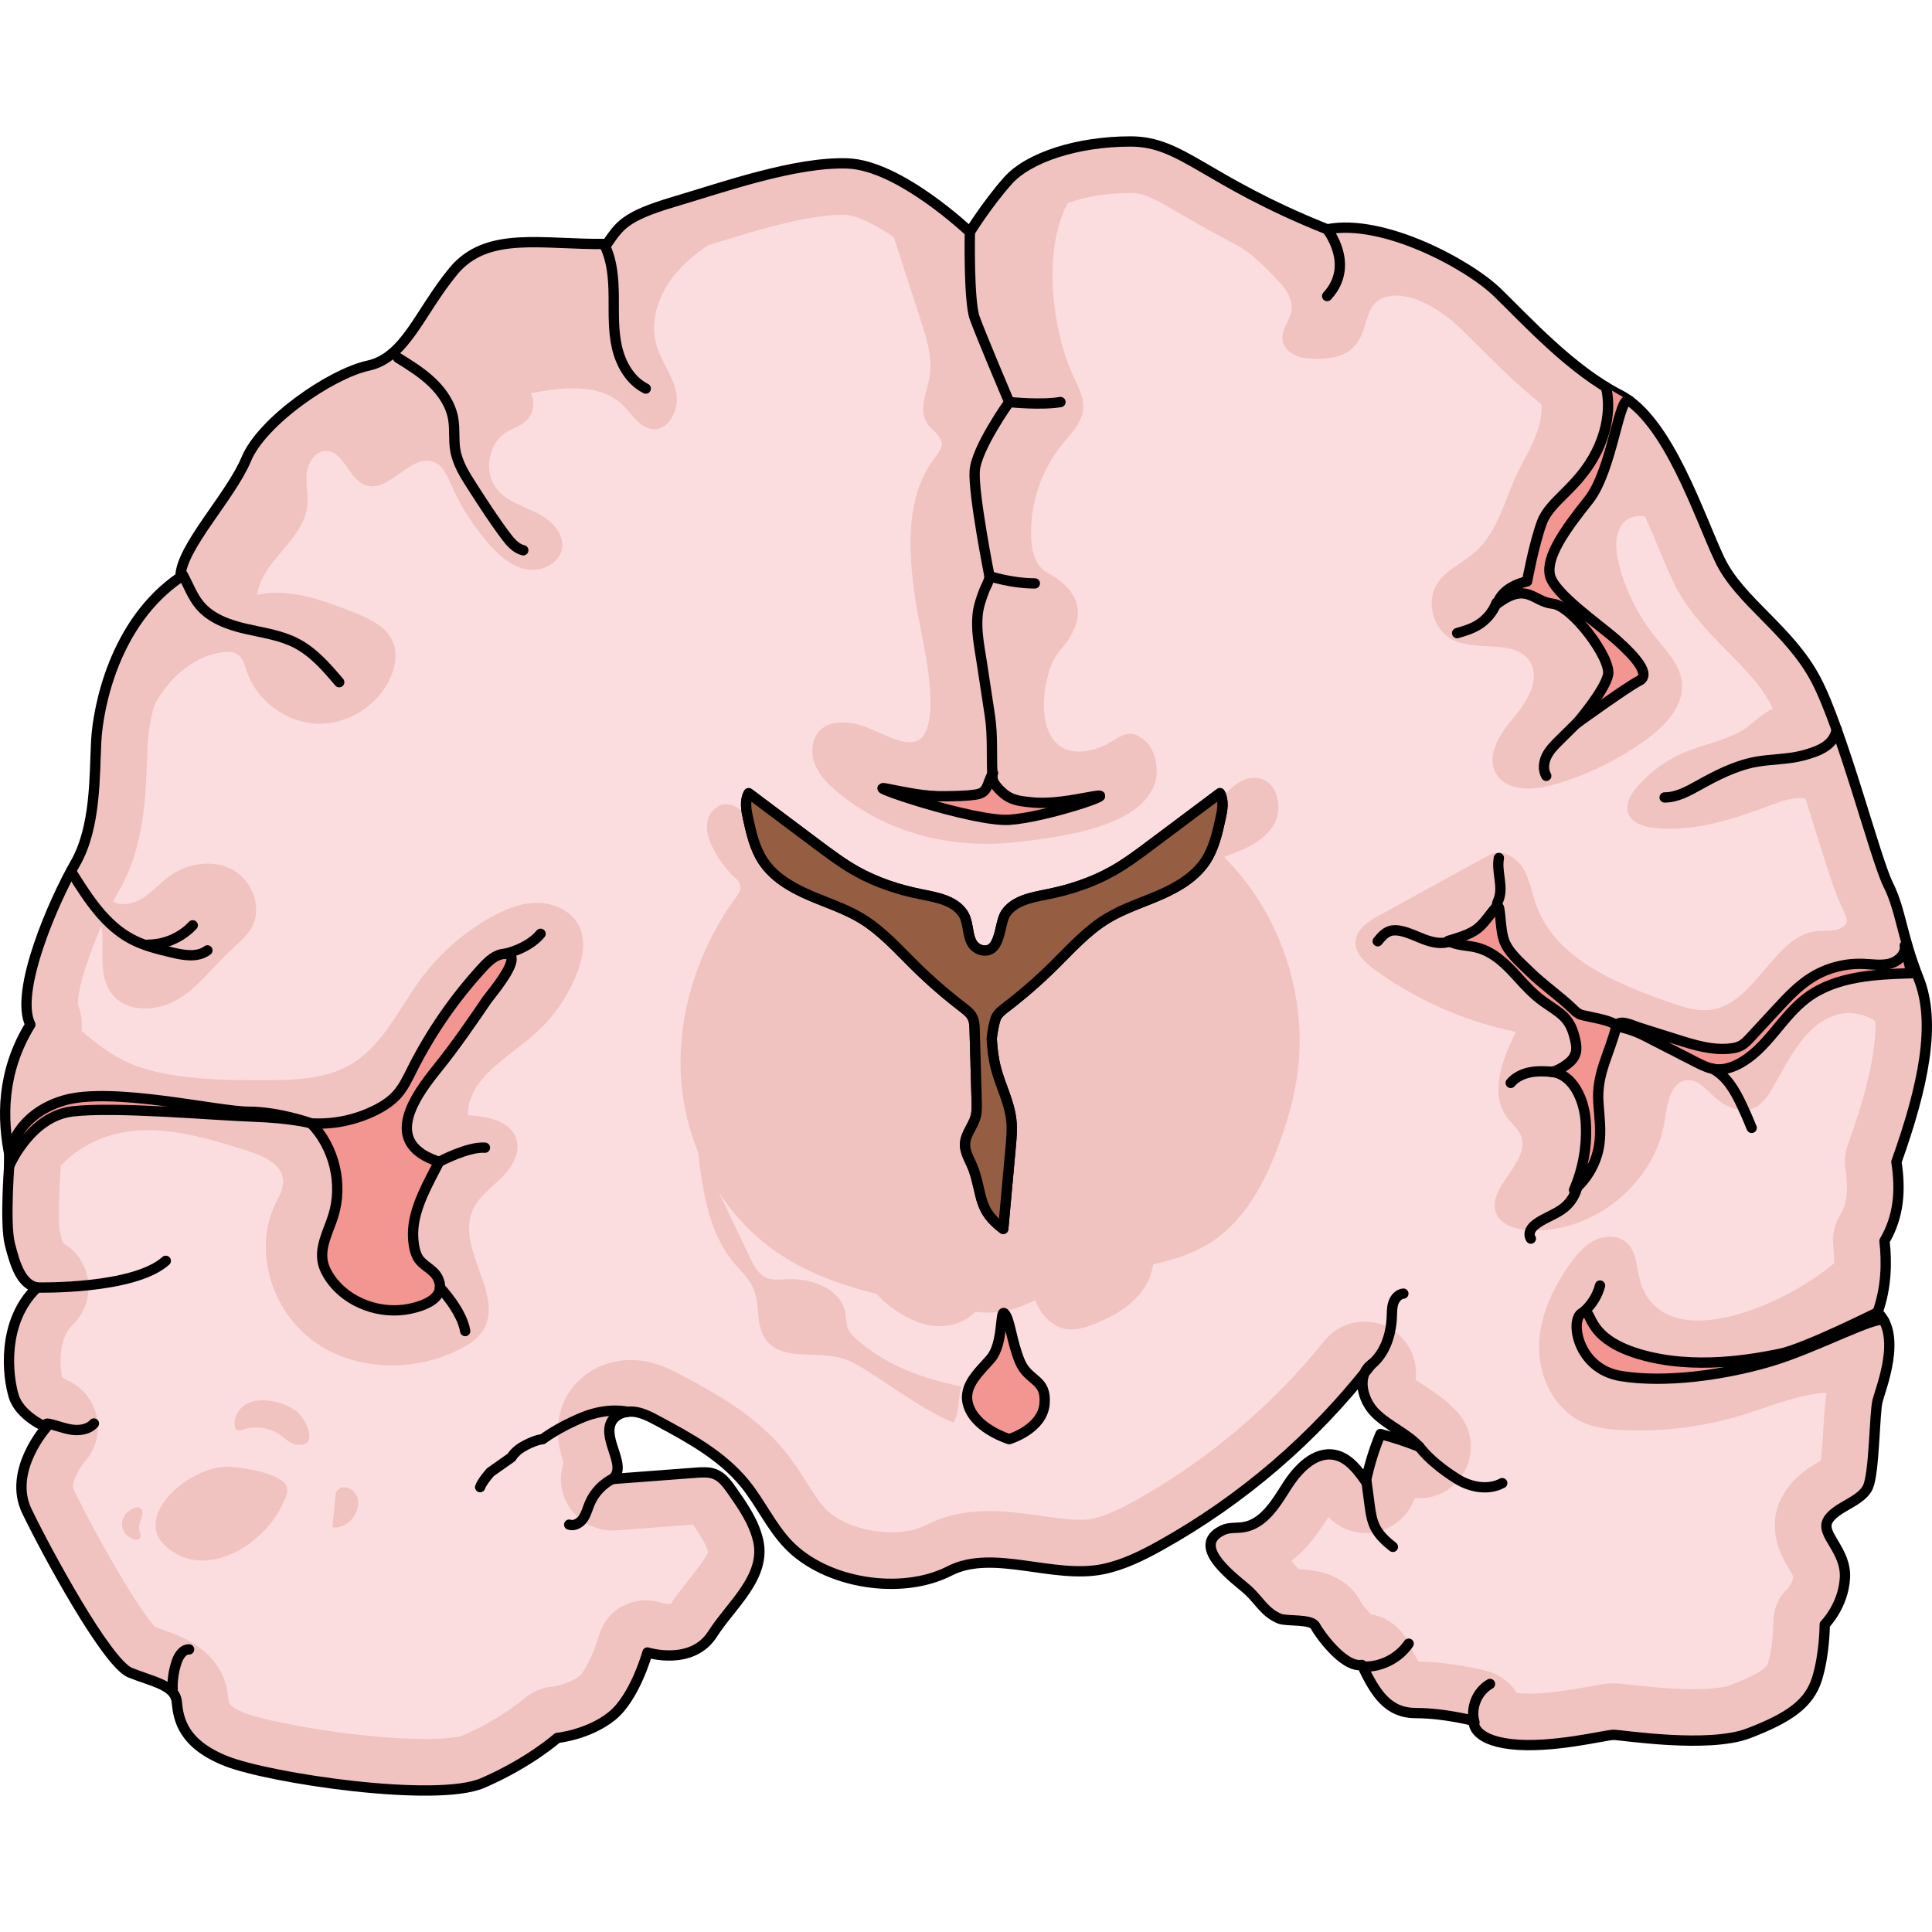 <?xml version="1.0" encoding="utf-8"?>
<!-- Created by: Science Figures, www.sciencefigures.org, Generator: Science Figures Editor -->
<svg version="1.1" id="Layer_1" xmlns="http://www.w3.org/2000/svg" xmlns:xlink="http://www.w3.org/1999/xlink" 
	 width="800px" height="800px" viewBox="0 0 187.495 161.036" enable-background="new 0 0 187.495 161.036"
	 xml:space="preserve">
<g>
	<g>
		<g>
			<path fill="#F1C3C0" d="M184.04,99.53c2.664-7.46,3.862-13.5,2.174-17.763s-1.73-6.661-2.974-9.148
				c-1.243-2.487-4.441-15.01-7.016-19.895c-2.576-4.885-7.372-7.549-9.326-11.635c-1.954-4.086-4.974-13.589-9.681-15.987
				c-4.707-2.398-9.059-7.194-11.901-9.948c-2.842-2.753-11.102-7.194-16.52-6.128C116.807,4.23,114.764,0.5,109.702,0.5
				c-5.062,0-9.859,1.51-11.901,3.819c-2.043,2.309-3.679,4.974-3.679,4.974S87.32,2.809,82.258,2.632
				c-5.063-0.178-12.079,2.309-16.875,3.73c-4.796,1.421-5.24,2.309-6.484,4.085c-6.306,0.089-11.635-1.332-14.921,2.665
				s-4.618,8.349-8.26,9.148c-3.641,0.799-10.303,5.418-11.813,9.059c-1.51,3.641-6.395,8.615-6.395,11.457
				c-6.395,4.352-7.993,12.612-8.171,15.898c-0.178,3.286,0,8.349-2.043,11.901C5.254,74.128,1.346,83.01,2.945,86.207
				c-2.818,4.571-2.763,9.137-1.99,12.837c0,0-0.531,6.346,0,8.456c0.531,2.11,1.134,3.919,2.641,4.22
				c-3.467,3.316-2.864,8.592-2.261,10.551c0.603,1.959,3.165,3.015,3.165,3.015s-3.781,4.22-1.891,8.139s7.769,14.771,10.03,15.676
				c2.261,0.905,4.371,1.206,4.522,2.864c0.151,1.658,0.603,4.07,4.823,5.728c4.22,1.658,20.349,4.07,24.87,2.11
				c4.522-1.959,7.235-4.371,7.235-4.371s3.015-0.302,5.276-2.11c2.261-1.809,3.467-6.18,3.467-6.18s4.323,1.357,6.331-1.809
				c1.757-2.771,5.245-5.533,4.407-9.092c-0.417-1.773-1.484-3.313-2.529-4.805c-0.446-0.637-0.931-1.306-1.651-1.598
				c-0.578-0.235-1.227-0.192-1.849-0.145c-2.703,0.204-5.406,0.408-8.109,0.612c1.523-1.209-0.97-3.766-0.116-5.513
				c0.37-0.757,1.307-1.098,2.146-1.022c0.84,0.076,1.608,0.483,2.351,0.881c3.085,1.655,6.253,3.378,8.466,6.09
				c1.536,1.883,2.547,4.172,4.229,5.926c3.665,3.82,10.999,4.945,15.638,2.562c4.244-2.181,10.078,0.844,14.974-0.192
				c1.952-0.414,3.765-1.317,5.508-2.288c7.899-4.4,14.898-10.408,20.445-17.548c-1.439,1.07-0.872,3.452,0.405,4.711
				c1.277,1.259,3.043,1.948,4.261,3.264c-1.23-0.489-2.49-0.902-3.77-1.237c-0.616,1.488-1.092,3.034-1.421,4.611
				c-0.774-1.112-1.676-2.311-3.003-2.581c-1.951-0.396-3.62,1.386-4.683,3.068c-1.063,1.683-2.245,3.65-4.213,3.947
				c-0.651,0.098-1.347-0.003-1.946,0.271c-3.449,1.575,1.42,4.904,2.496,5.919c1.043,0.985,1.568,2.096,2.974,2.681
				c0.694,0.289,3.108-0.005,3.474,0.726c0.302,0.603,2.713,4.07,4.522,3.768c1.357,2.864,2.562,4.673,5.276,4.673
				s5.577,0.753,5.577,0.753s-0.301,1.809,3.617,2.261c3.919,0.452,9.195-0.904,9.948-0.904c0.754,0,9.194,1.357,13.113-0.151
				c3.919-1.507,5.878-2.864,6.632-5.276s0.754-5.276,0.754-5.276s1.809-1.809,1.959-4.522c0.151-2.713-2.412-4.22-1.658-5.577
				c0.754-1.356,3.316-1.809,3.919-3.316s0.603-7.084,0.904-8.29c0.301-1.206,2.412-6.331,0-8.592
				c0.877-2.429,0.907-4.916,0.674-6.925C184.27,104.852,184.474,102.322,184.04,99.53z"/>
			<path fill="none" stroke="#000000" stroke-linecap="round" stroke-linejoin="round" stroke-miterlimit="10" d="M184.04,99.53
				c2.664-7.46,3.862-13.5,2.174-17.763s-1.73-6.661-2.974-9.148c-1.243-2.487-4.441-15.01-7.016-19.895
				c-2.576-4.885-7.372-7.549-9.326-11.635c-1.954-4.086-4.974-13.589-9.681-15.987c-4.707-2.398-9.059-7.194-11.901-9.948
				c-2.842-2.753-11.102-7.194-16.52-6.128C116.807,4.23,114.764,0.5,109.702,0.5c-5.062,0-9.859,1.51-11.901,3.819
				c-2.043,2.309-3.679,4.974-3.679,4.974S87.32,2.809,82.258,2.632c-5.063-0.178-12.079,2.309-16.875,3.73
				c-4.796,1.421-5.24,2.309-6.484,4.085c-6.306,0.089-11.635-1.332-14.921,2.665s-4.618,8.349-8.26,9.148
				c-3.641,0.799-10.303,5.418-11.813,9.059c-1.51,3.641-6.395,8.615-6.395,11.457c-6.395,4.352-7.993,12.612-8.171,15.898
				c-0.178,3.286,0,8.349-2.043,11.901C5.254,74.128,1.346,83.01,2.945,86.207c-2.818,4.571-2.763,9.137-1.99,12.837
				c0,0-0.531,6.346,0,8.456c0.531,2.11,1.134,3.919,2.641,4.22c-3.467,3.316-2.864,8.592-2.261,10.551
				c0.603,1.959,3.165,3.015,3.165,3.015s-3.781,4.22-1.891,8.139s7.769,14.771,10.03,15.676c2.261,0.905,4.371,1.206,4.522,2.864
				c0.151,1.658,0.603,4.07,4.823,5.728c4.22,1.658,20.349,4.07,24.87,2.11c4.522-1.959,7.235-4.371,7.235-4.371
				s3.015-0.302,5.276-2.11c2.261-1.809,3.467-6.18,3.467-6.18s4.323,1.357,6.331-1.809c1.757-2.771,5.245-5.533,4.407-9.092
				c-0.417-1.773-1.484-3.313-2.529-4.805c-0.446-0.637-0.931-1.306-1.651-1.598c-0.578-0.235-1.227-0.192-1.849-0.145
				c-2.703,0.204-5.406,0.408-8.109,0.612c1.523-1.209-0.97-3.766-0.116-5.513c0.37-0.757,1.307-1.098,2.146-1.022
				c0.84,0.076,1.608,0.483,2.351,0.881c3.085,1.655,6.253,3.378,8.466,6.09c1.536,1.883,2.547,4.172,4.229,5.926
				c3.665,3.82,10.999,4.945,15.638,2.562c4.244-2.181,10.078,0.844,14.974-0.192c1.952-0.414,3.765-1.317,5.508-2.288
				c7.899-4.4,14.898-10.408,20.445-17.548c-1.439,1.07-0.872,3.452,0.405,4.711c1.277,1.259,3.043,1.948,4.261,3.264
				c-1.23-0.489-2.49-0.902-3.77-1.237c-0.616,1.488-1.092,3.034-1.421,4.611c-0.774-1.112-1.676-2.311-3.003-2.581
				c-1.951-0.396-3.62,1.386-4.683,3.068c-1.063,1.683-2.245,3.65-4.213,3.947c-0.651,0.098-1.347-0.003-1.946,0.271
				c-3.449,1.575,1.42,4.904,2.496,5.919c1.043,0.985,1.568,2.096,2.974,2.681c0.694,0.289,3.108-0.005,3.474,0.726
				c0.302,0.603,2.713,4.07,4.522,3.768c1.357,2.864,2.562,4.673,5.276,4.673s5.577,0.753,5.577,0.753s-0.301,1.809,3.617,2.261
				c3.919,0.452,9.195-0.904,9.948-0.904c0.754,0,9.194,1.357,13.113-0.151c3.919-1.507,5.878-2.864,6.632-5.276
				s0.754-5.276,0.754-5.276s1.809-1.809,1.959-4.522c0.151-2.713-2.412-4.22-1.658-5.577c0.754-1.356,3.316-1.809,3.919-3.316
				s0.603-7.084,0.904-8.29c0.301-1.206,2.412-6.331,0-8.592c0.877-2.429,0.907-4.916,0.674-6.925
				C184.27,104.852,184.474,102.322,184.04,99.53z"/>
			<path fill="#FBDDE0" d="M181.565,83.606c-0.948-2.396-1.438-4.271-1.831-5.778c-0.332-1.27-0.571-2.187-0.965-2.974
				c-0.648-1.297-1.327-3.438-2.567-7.422c-1.296-4.158-3.069-9.854-4.399-12.377c-0.968-1.835-2.505-3.392-4.134-5.039
				c-1.946-1.971-3.959-4.009-5.28-6.771c-0.454-0.949-0.934-2.098-1.442-3.313c-1.263-3.02-3.89-9.303-5.997-10.377
				c-4.649-2.368-8.708-6.424-11.671-9.386c-0.516-0.515-0.997-0.996-1.439-1.426c-1.574-1.525-4.208-3.387-6.487-3.277
				c-3.318,0.16-2.207,3.233-4.049,5.049c-0.907,0.894-2.29,1.074-3.564,1.072c-0.696-0.001-1.411-0.046-2.045-0.335
				c-0.634-0.288-1.176-0.866-1.242-1.559c-0.091-0.953,0.692-1.768,0.859-2.712c0.184-1.042-0.414-2.07-1.146-2.834
				c-1.455-1.519-2.625-2.808-4.488-3.774c-1.672-0.866-3.31-1.791-4.938-2.739c-2.787-1.623-3.73-2.136-5.038-2.136
				c-4.431,0-7.499,1.389-8.156,2.132c-1.714,1.938-3.151,4.259-3.163,4.277c-0.79,1.286-2.119,2.147-3.616,2.342
				c-0.215,0.028-0.431,0.042-0.645,0.042c-1.276,0-2.515-0.489-3.45-1.381c-2.566-2.447-6.725-5.218-8.59-5.283
				c-0.114-0.004-0.231-0.006-0.35-0.006c-3.447,0-8.453,1.544-12.475,2.785c-0.863,0.266-1.688,0.521-2.454,0.747
				c-2.905,0.861-3.032,1.044-3.642,1.92l-0.166,0.239c-0.922,1.316-2.42,2.109-4.026,2.132l-0.668,0.005
				c-1.311,0-2.529-0.05-3.708-0.099c-0.969-0.04-1.901-0.08-2.791-0.08c-2.889,0-3.522,0.479-3.962,1.015
				c-0.875,1.064-1.635,2.239-2.369,3.375c-1.969,3.046-4.201,6.499-8.682,7.481c-2.419,0.531-7.518,4.288-8.265,6.091
				c-0.839,2.022-2.231,4.023-3.578,5.959c-0.813,1.168-2.151,3.09-2.445,3.903c-0.099,1.532-0.897,2.942-2.177,3.813
				c-4.388,2.985-5.838,9.176-5.991,12.033c-0.026,0.479-0.044,0.998-0.063,1.546c-0.124,3.587-0.293,8.499-2.64,12.58
				c-2.157,3.751-4.195,9.404-4.066,11.227c0.611,1.476,0.481,3.164-0.364,4.535c-1.667,2.704-2.096,5.624-1.351,9.19
				c0.099,0.473,0.128,0.958,0.088,1.439c-0.23,2.751-0.289,6.021-0.133,6.82c0.129,0.512,0.231,0.87,0.311,1.12
				c1.09,0.636,1.918,1.672,2.282,2.923c0.521,1.79,0.002,3.721-1.344,5.01c-1.378,1.317-1.275,3.885-1.031,5.093
				c0.129,0.094,0.291,0.194,0.384,0.237c1.5,0.618,2.607,1.927,2.97,3.509c0.361,1.583-0.067,3.242-1.151,4.451
				c-0.509,0.568-1.345,2.145-1.111,2.629c2.258,4.681,6.276,11.611,7.935,13.415c0.218,0.079,0.432,0.153,0.64,0.226
				c1.961,0.683,6.042,2.104,6.454,6.621c0.055,0.6,0.082,0.9,1.672,1.525c2.176,0.854,11.03,2.496,17.428,2.496
				c2.752,0,3.607-0.313,3.626-0.32c3.648-1.581,5.9-3.52,5.902-3.521c0.787-0.699,1.723-1.126,2.771-1.231
				c0.429-0.053,1.844-0.357,2.7-1.043c0.497-0.421,1.378-2.217,1.772-3.607c0.37-1.341,1.145-2.511,2.378-3.152
				c0.743-0.386,1.513-0.591,2.294-0.591c0.516,0,1.036,0.09,1.558,0.276c0.089,0.023,0.389,0.086,0.701,0.086
				c0.057,0,0.104-0.002,0.146-0.005c0.562-0.854,1.178-1.628,1.775-2.377c0.658-0.827,1.761-2.211,1.839-2.663
				c-0.177-0.752-0.799-1.704-1.46-2.656l-7.434,0.56c-0.127,0.01-0.253,0.015-0.379,0.015c-2.044,0-3.899-1.251-4.654-3.178
				c-0.437-1.115-0.448-2.314-0.09-3.396c-0.447-1.404-1.044-3.715,0.137-6.133c1.157-2.367,3.612-3.838,6.41-3.838
				c0.227,0,0.452,0.01,0.681,0.03c1.872,0.17,3.313,0.944,4.264,1.455c3.163,1.697,7.1,3.809,9.977,7.335
				c0.859,1.054,1.55,2.143,2.159,3.103c0.618,0.975,1.202,1.896,1.804,2.522c1.303,1.359,3.862,2.272,6.368,2.272
				c1.304,0,2.503-0.247,3.375-0.696c1.786-0.918,3.798-1.364,6.148-1.364c1.737,0,3.4,0.236,5.009,0.465
				c1.366,0.194,2.656,0.378,3.769,0.378c0.508,0,0.933-0.038,1.297-0.115c1.341-0.284,2.769-1.016,4.112-1.765
				c6.98-3.889,13.317-9.241,18.323-15.479c0.979-1.221,2.429-1.87,3.902-1.87c0.88,0,1.77,0.232,2.571,0.714
				c1.738,1.043,2.635,2.998,2.386,4.926c0.249,0.183,0.559,0.386,0.879,0.596c0.934,0.611,2.095,1.372,3.151,2.514
				c1.587,1.714,1.775,4.299,0.454,6.225c-0.955,1.393-2.514,2.172-4.125,2.172c-0.15,0-0.302-0.007-0.453-0.021
				c-0.566,1.669-1.979,2.934-3.734,3.292c-0.334,0.068-0.669,0.102-1.002,0.102c-1.37,0-2.688-0.564-3.634-1.566
				c-0.791,1.255-1.903,2.977-3.59,4.262c0.213,0.232,0.398,0.449,0.563,0.643c0.041,0.048,0.086,0.101,0.132,0.154
				c1.63,0.096,4.562,0.405,6.029,3.168c0.213,0.339,0.64,0.869,0.978,1.213c1.566,0.272,2.95,1.286,3.66,2.784
				c0.498,1.052,0.806,1.566,0.983,1.816c3.187,0.036,6.273,0.824,6.622,0.916c1.254,0.33,2.278,1.112,2.934,2.131
				c0.339,0.039,0.729,0.059,1.161,0.059c2.068,0,4.494-0.44,5.943-0.704c1.041-0.188,1.614-0.293,2.257-0.293
				c0.41,0,0.775,0.041,1.574,0.131c1.334,0.15,3.818,0.431,6.168,0.431c2.468,0,3.411-0.315,3.575-0.379
				c2.262-0.87,3.492-1.576,3.655-2.1c0.422-1.351,0.523-3.199,0.526-3.784c0-1.4,0.389-2.548,1.412-3.487
				c0.113-0.146,0.456-0.617,0.539-1.162c-0.085-0.179-0.264-0.479-0.39-0.69c-0.716-1.2-2.394-4.013-0.632-7.187
				c1.012-1.822,2.616-2.769,3.698-3.395c0.1-0.931,0.181-2.255,0.23-3.078c0.12-1.965,0.193-3.031,0.415-3.916
				c0.059-0.234,0.16-0.574,0.292-0.992c0.482-1.532,0.721-2.605,0.71-3.198c-1.12-1.352-1.46-3.209-0.854-4.889
				c0.477-1.321,0.614-2.886,0.409-4.65c-0.125-1.081,0.105-2.174,0.657-3.111c0.471-0.802,0.902-1.949,0.525-4.378
				c-0.128-0.822-0.049-1.664,0.231-2.448C180.255,95.263,183.065,87.395,181.565,83.606z M118.443,66.222
				c-0.313,1.414-0.639,2.863-1.432,4.075c-1.027,1.571-2.726,2.571-4.446,3.322c-1.72,0.751-3.534,1.315-5.138,2.29
				c-1.981,1.203-3.541,2.97-5.191,4.597c-1.454,1.434-2.997,2.777-4.619,4.018c-0.357,0.273-0.729,0.555-0.933,0.955
				c-0.196,0.385-0.428,1.71-0.441,2.142c0.055,0.935,0.163,1.871,0.395,2.779c0.439,1.717,1.318,3.325,1.507,5.087
				c0.093,0.87,0.014,1.749-0.065,2.621c-0.24,2.642-0.48,5.283-0.72,7.925c-2.404-1.796-1.999-3.137-2.831-5.651
				c-0.295-0.89-0.926-1.71-0.87-2.646c0.056-0.928,0.777-1.68,1.021-2.577c0.132-0.487,0.119-1,0.104-1.504
				c-0.065-2.303-0.131-4.607-0.196-6.91c-0.012-0.432-0.029-0.88-0.224-1.264c-0.204-0.4-0.576-0.682-0.933-0.955
				c-1.621-1.241-3.165-2.584-4.619-4.018c-1.65-1.628-3.211-3.394-5.191-4.597c-1.604-0.975-3.417-1.539-5.138-2.29
				c-1.72-0.751-3.419-1.751-4.446-3.322c-0.793-1.212-1.12-2.661-1.432-4.075c-0.182-0.824-0.354-1.734,0.052-2.474
				c2.232,1.672,4.463,3.344,6.694,5.015c1.202,0.901,2.409,1.804,3.718,2.541c1.959,1.102,4.122,1.813,6.326,2.254
				c1.503,0.301,3.213,0.591,4.061,1.867c0.695,1.046,0.263,2.781,1.441,3.415c0.142,0.076,0.295,0.134,0.454,0.158
				c1.804,0.277,1.599-2.61,2.24-3.573c0.849-1.277,2.558-1.566,4.061-1.867c2.204-0.441,4.367-1.152,6.326-2.254
				c1.309-0.736,2.516-1.64,3.718-2.541c2.232-1.672,4.463-3.343,6.695-5.015C118.797,64.489,118.626,65.398,118.443,66.222z"/>
			<path fill="#F1C3C0" d="M83.23,116.837c-0.373-0.321-0.743-0.672-0.93-1.128c-0.196-0.479-0.165-1.017-0.259-1.527
				c-0.432-2.359-3.306-3.407-5.699-3.268c-0.657,0.038-1.344,0.126-1.949-0.132c-0.802-0.342-1.241-1.193-1.616-1.98
				c-1.693-3.551-3.386-7.102-5.079-10.654c0.449,3.964,1.001,8.178,3.567,11.233c0.644,0.766,1.413,1.458,1.819,2.373
				c0.702,1.582,0.208,3.589,1.216,4.995c1.569,2.187,5.033,1.06,7.594,1.888c0.73,0.236,1.391,0.64,2.045,1.041
				c2.766,1.696,5.609,3.924,8.593,5.153c0.615-0.923,0.42-2.384,0.757-3.505C89.569,120.542,86.17,119.371,83.23,116.837z"/>
			<path fill="#F1C3C0" d="M71.239,71.874c0.266,0.244,0.556,0.51,0.612,0.867c0.064,0.407-0.199,0.786-0.441,1.119
				c-3.742,5.149-5.802,11.59-5.286,17.934c0.517,6.344,3.719,12.512,8.882,16.234c5.061,3.648,11.462,4.756,17.618,5.766
				c1.556,0.255,3.145,0.511,4.7,0.254c2.122-0.35,3.964-1.609,5.947-2.439c4.604-1.926,10.077-1.573,14.266-4.285
				c3.3-2.136,5.236-5.836,6.592-9.526c0.747-2.032,1.364-4.119,1.704-6.258c1.234-7.767-1.471-16.059-7.049-21.604
				c1.783-0.641,3.689-1.375,4.733-2.956c1.044-1.581,0.574-4.243-1.272-4.669c-1.61-0.372-3.019,1.056-4.082,2.322
				c-2.434,2.898-5.082,5.73-8.427,7.501c-2.143,1.135-4.505,1.797-6.687,2.853c-2.183,1.056-4.273,2.63-5.148,4.891
				c-0.383,0.99-0.517,2.071-0.986,3.024c-0.468,0.953-1.433,1.795-2.483,1.637c-0.543-0.082-1.013-0.416-1.425-0.779
				c-2.143-1.883-3.262-4.672-5.16-6.802c-3.684-4.135-9.467-5.467-13.532-9.142c-1.153-1.042-2.96-3.898-4.71-2.728
				C67.127,66.744,69.862,70.61,71.239,71.874z"/>
			<path fill="#F1C3C0" d="M104.246,5.475c-3.265,4.505-2.265,13.081-0.089,17.771c0.491,1.058,1.089,2.157,0.953,3.315
				c-0.152,1.293-1.169,2.281-1.992,3.289c-2.087,2.555-3.191,5.893-3.038,9.189c0.058,1.253,0.404,2.663,1.503,3.267
				c2.671,1.466,4.183,3.609,1.925,6.795c-0.309,0.437-0.69,0.82-0.989,1.264c-0.478,0.712-0.728,1.551-0.925,2.385
				c-0.907,3.842,0.175,8.361,5.137,6.55c1.851-0.676,2.562-2.193,4.397-0.641c0.94,0.796,1.314,2.578,1.054,3.734
				c-1.05,4.678-9.401,5.601-13.203,6.072c-6.178,0.766-12.58-0.66-17.464-4.63c-0.974-0.791-1.931-1.679-2.41-2.839
				c-0.48-1.159-0.356-2.654,0.598-3.469c0.851-0.727,2.1-0.739,3.199-0.532c2.746,0.516,6.475,3.953,7.252-0.262
				c0.62-3.364-0.872-8.625-1.36-12.007c-0.673-4.664-0.916-9.878,1.974-13.6c0.364-0.469,0.799-1.049,0.564-1.595
				c-0.458-1.066-1.397-1.163-1.696-2.514c-0.206-0.93,0.358-2.588,0.541-3.491c0.381-1.885-0.22-3.815-0.815-5.644
				c-1.169-3.599-2.339-7.198-3.508-10.798c1.626,0.648,3.053,1.702,4.597,2.526c1.544,0.824,3.319,1.428,5.031,1.06
				c3.256-0.699,5.285-4.64,8.614-4.743"/>
			<path fill="#F1C3C0" d="M176.851,77.106c-4.534-0.101-6.255,6.951-10.737,7.643c-1.403,0.217-2.811-0.26-4.15-0.73
				c-5.216-1.829-11.059-4.256-12.897-9.469c-0.395-1.12-0.579-2.325-1.163-3.36c-0.584-1.034-1.746-1.886-2.901-1.608
				c-0.332,0.08-0.635,0.246-0.934,0.41c-3.408,1.872-6.816,3.744-10.224,5.616c-1.04,0.571-2.208,1.332-2.294,2.515
				c-0.084,1.148,0.905,2.064,1.836,2.741c4.074,2.964,8.79,5.042,13.727,6.049c-1.33,2.652-2.612,6.021-0.81,8.378
				c0.428,0.56,1.012,1.019,1.281,1.671c1.072,2.603-3.561,5.145-2.331,7.677c0.514,1.059,1.836,1.426,3.011,1.509
				c6.267,0.445,12.441-4.55,13.315-10.772c0.221-1.574,0.604-3.693,2.192-3.774c0.964-0.049,1.71,0.777,2.408,1.444
				c1.064,1.018,2.61,1.837,3.972,1.275c0.885-0.366,1.454-1.224,1.928-2.056c1.685-2.959,3.396-6.618,6.761-7.14
				c2.915-0.453,5.848,2.397,5.479,5.323c0.396-3.146,0.596-17.084-5.057-16.38C179.637,76.364,179.243,77.16,176.851,77.106z"/>
			<path fill="#F1C3C0" d="M168.314,114.416c-3.9,1.033-7.6,0.68-8.973-2.808c-0.565-1.435-0.351-3.283-1.525-4.283
				c-0.828-0.706-2.102-0.676-3.074-0.187c-0.972,0.489-1.698,1.353-2.335,2.235c-1.725,2.388-3.038,5.197-3.05,8.143
				c-0.012,2.946,1.497,6.012,4.169,7.254c1.275,0.592,2.708,0.742,4.112,0.799c3.888,0.155,7.802-0.353,11.521-1.496
				c2.422-0.745,4.786-1.761,7.301-2.071c0.418-0.052,0.855-0.081,1.249,0.068c1.209,0.456,1.26,2.122,1.097,3.404
				c0.859-6.738,3.949-10.899,0.707-17.68C177.888,109.993,172.959,113.186,168.314,114.416z"/>
			<path fill="#F1C3C0" d="M142.849,40.597c-1.139,0.908-2.544,1.554-3.345,2.77c-1.204,1.828-0.394,4.647,1.597,5.557
				c2.404,1.099,5.988-0.171,7.375,2.079c1.056,1.712-0.28,3.861-1.579,5.397s-2.696,3.614-1.738,5.382
				c0.984,1.817,3.615,1.717,5.601,1.148c3.227-0.923,6.291-2.415,9.007-4.387c1.854-1.346,3.7-3.286,3.455-5.564
				c-0.186-1.734-1.529-3.075-2.618-4.438c-1.632-2.041-2.826-4.432-3.478-6.963c-0.347-1.345-0.498-2.91,0.362-4.001
				c0.86-1.091,3.045-0.963,3.272,0.407c-0.195-3.049-1.791-6.658-3.909-8.851c-2.163-2.24-6.635-3.369-8.195-6.165
				c1.913,3.428,0.604,5.973-1.015,8.944C146.074,34.788,145.548,38.446,142.849,40.597z"/>
			<path fill="#F1C3C0" d="M25.589,91.6c2.889-0.012,5.931-0.064,8.426-1.521c3.13-1.828,4.682-5.413,6.838-8.326
				c1.789-2.417,4.092-4.451,6.711-5.929c1.411-0.797,2.965-1.444,4.585-1.438s3.314,0.786,4.041,2.234
				c0.714,1.421,0.38,3.144-0.201,4.625c-0.908,2.315-2.39,4.404-4.274,6.026c-2.618,2.254-6.356,4.273-6.3,7.727
				c1.858,0.113,4.135,0.535,4.695,2.31c0.43,1.362-0.456,2.787-1.473,3.789s-2.248,1.88-2.797,3.198
				c-1.55,3.722,3.207,8.274,0.998,11.647c-0.527,0.806-1.374,1.345-2.233,1.78c-4.453,2.251-10.175,2.134-14.203-0.811
				c-4.028-2.944-5.85-8.797-3.689-13.294c0.35-0.728,0.803-1.464,0.76-2.271c-0.082-1.564-1.855-2.381-3.347-2.855
				c-3.452-1.099-6.998-2.21-10.616-2.011c-3.669,0.202-7.02,1.97-8.885,5.153c-2.425-4.867-0.784-10.678,1.757-15.224
				c0.073-0.131,0.155-0.271,0.292-0.333c0.255-0.116,0.533,0.09,0.739,0.28c1.57,1.447,3.282,2.779,5.24,3.63
				C16.219,91.535,21.711,91.617,25.589,91.6z"/>
			<path fill="#F39591" stroke="#000000" stroke-linecap="round" stroke-linejoin="round" stroke-miterlimit="10" d="
				M106.024,64.067c-1.997,0.359-4.03,0.777-6.033,0.558c-0.848-0.093-1.584-0.157-2.311-0.632c-0.466-0.304-1.76-1.478-1.31-2.196
				c-0.645,1.03-0.395,1.89-1.678,2.084c-0.967,0.146-1.967,0.144-2.943,0.165c-1.988,0.042-3.771-0.367-5.733-0.748
				c-2.514-0.489,8.423,3.245,11.923,3.032S109.184,63.499,106.024,64.067z"/>
			<path fill="none" stroke="#000000" stroke-linecap="round" stroke-linejoin="round" stroke-miterlimit="10" d="M94.122,9.293
				c0,0-0.128,6.673,0.47,8.338s3.348,8.158,3.348,8.158s-3.195,4.471-3.348,6.679c-0.152,2.206,1.43,10.196,1.433,10.214
				c0.059,0.296-0.394,1.105-0.498,1.378c-0.302,0.794-0.567,1.529-0.653,2.388c-0.157,1.574,0.189,3.176,0.424,4.726
				c0.256,1.686,0.512,3.373,0.769,5.059c0.306,2.011,0.129,4.016,0.258,6.061"/>
			<path fill="#F39591" d="M49.598,80.181c0.139-0.512,0.01-0.861-0.622-0.841c-0.863,0.028-1.559,0.689-2.144,1.325
				c-2.726,2.965-5.037,6.311-6.845,9.91c-0.422,0.84-0.825,1.707-1.449,2.41c-0.586,0.659-1.343,1.146-2.133,1.538
				c-1.912,0.951-4.075,1.393-6.207,1.267c2.252,2.315,3.107,5.895,2.143,8.978c-0.462,1.476-1.315,2.947-1.017,4.464
				c0.116,0.591,0.404,1.137,0.749,1.631c1.671,2.39,4.877,3.511,7.7,2.922c1.373-0.287,3.629-1.059,2.716-2.986
				c-0.416-0.879-1.504-1.171-1.974-2.045c-0.376-0.699-0.466-1.857-0.416-2.648c0.145-2.282,1.5-4.592,2.515-6.583
				c-0.912-0.303-1.825-0.719-2.455-1.445c-2.007-2.313,0.958-5.966,2.399-7.763c1.675-2.088,3.19-4.296,4.696-6.507
				C47.489,83.464,49.274,81.378,49.598,80.181z"/>
			<path fill="none" stroke="#000000" stroke-linecap="round" stroke-linejoin="round" stroke-miterlimit="10" d="M49.598,80.181
				c0.139-0.512,0.01-0.861-0.622-0.841c-0.863,0.028-1.559,0.689-2.144,1.325c-2.726,2.965-5.037,6.311-6.845,9.91
				c-0.422,0.84-0.825,1.707-1.449,2.41c-0.586,0.659-1.343,1.146-2.133,1.538c-1.912,0.951-4.075,1.393-6.207,1.267
				c2.252,2.315,3.107,5.895,2.143,8.978c-0.462,1.476-1.315,2.947-1.017,4.464c0.116,0.591,0.404,1.137,0.749,1.631
				c1.671,2.39,4.877,3.511,7.7,2.922c1.373-0.287,3.629-1.059,2.716-2.986c-0.416-0.879-1.504-1.171-1.974-2.045
				c-0.376-0.699-0.466-1.857-0.416-2.648c0.145-2.282,1.5-4.592,2.515-6.583c-0.912-0.303-1.825-0.719-2.455-1.445
				c-2.007-2.313,0.958-5.966,2.399-7.763c1.675-2.088,3.19-4.296,4.696-6.507C47.489,83.464,49.274,81.378,49.598,80.181z"/>
			<path fill="#F39591" stroke="#000000" stroke-linecap="round" stroke-linejoin="round" stroke-miterlimit="10" d="M150.49,90.782
				c2.128,0.16,3.236,2.65,3.395,4.777c0.17,2.28-0.222,4.6-1.132,6.697c1.29-1.085,2.172-2.645,2.436-4.31
				c0.22-1.39,0.022-2.806-0.071-4.21c-0.187-2.827,1.098-4.688,1.766-7.442c-0.604-0.553-2.628-0.816-3.416-1.038
				c-0.316-0.089-0.567-0.325-0.803-0.554c-1.34-1.292-2.896-2.339-4.223-3.644c-0.915-0.901-2.16-1.92-2.527-3.174
				c-0.009-0.031-0.018-0.062-0.026-0.093c-0.25-0.923-0.234-1.899-0.395-2.843c-0.019-0.11-0.087-0.252-0.195-0.222
				c-0.037,0.01-0.065,0.04-0.09,0.069c-0.588,0.652-1.141,1.566-1.833,2.099c-0.763,0.589-1.913,0.902-2.824,1.183
				c0.855,0.487,1.911,0.411,2.859,0.675c1.604,0.447,2.763,1.622,3.842,2.809c0.775,0.853,1.558,1.713,2.496,2.383
				c1.591,1.137,2.542,1.48,3.038,3.41c0.242,0.94,0.367,1.68-0.37,2.417C152.064,90.121,151.014,90.821,150.49,90.782z"/>
			<path fill="#F39591" stroke="#000000" stroke-linecap="round" stroke-linejoin="round" stroke-miterlimit="10" d="M97.46,114.22
				c-0.426-0.373-0.069,2.951-1.304,4.392c-1.235,1.441-2.951,2.814-2.059,4.873s3.843,2.951,3.843,2.951s3.226-0.961,3.432-3.432
				c0.206-2.471-1.579-2.128-2.402-4.118C98.147,116.897,98.009,114.701,97.46,114.22z"/>
			<path fill="#F39591" stroke="#000000" stroke-linecap="round" stroke-linejoin="round" stroke-miterlimit="10" d="
				M182.211,114.133c0,0-7.089,3.544-9.463,4.019s-8.307,1.661-13.766,0c-5.459-1.661-4.272-4.597-5.459-3.96
				s-0.475,5.438,3.797,6.123c4.272,0.685,9.827-0.075,14.329-1.374c4.502-1.299,10.882-4.784,11.201-3.96"/>
			<path fill="#F39591" stroke="#000000" stroke-linecap="round" stroke-linejoin="round" stroke-miterlimit="10" d="
				M155.844,24.326c0,0,0.871,2.73-0.901,6.273c-1.771,3.543-4.527,4.724-5.314,6.889s-1.431,5.708-1.431,5.708
				s-2.309,0.394-2.899,2.165c2.899-2.165,3.477-0.197,5.38,0s5.707,5.314,5.38,6.889c-0.327,1.575-3.048,4.724-3.048,4.724
				s4.886-3.543,6.067-4.133c1.181-0.59-0.394-2.362-2.165-3.937c-1.771-1.575-6.102-4.527-6.495-6.299
				c-0.394-1.771,1.378-4.33,3.74-7.283s2.968-10.523,3.993-9.638"/>
			<path fill="none" stroke="#000000" stroke-linecap="round" stroke-linejoin="round" stroke-miterlimit="10" d="M128.797,9.026
				c0,0,2.775,3.474,0,6.474"/>
			<path fill="none" stroke="#000000" stroke-linecap="round" stroke-linejoin="round" stroke-miterlimit="10" d="M97.939,25.789
				c0,0,3.097,0.322,4.976,0"/>
			<path fill="none" stroke="#000000" stroke-linecap="round" stroke-linejoin="round" stroke-miterlimit="10" d="M96.025,42.683
				c0,0,2.14,0.706,4.402,0.706"/>
			<path fill="none" stroke="#000000" stroke-linecap="round" stroke-linejoin="round" stroke-miterlimit="10" d="M97.592,75.426
				c0.849-1.277,2.558-1.566,4.061-1.867c2.204-0.441,4.367-1.152,6.326-2.254c1.309-0.736,2.516-1.64,3.718-2.541
				c2.232-1.672,4.463-3.343,6.695-5.015c0.406,0.74,0.234,1.65,0.052,2.474c-0.313,1.414-0.64,2.863-1.432,4.075
				c-1.027,1.571-2.726,2.571-4.446,3.322c-1.72,0.751-3.534,1.315-5.138,2.289c-1.981,1.204-3.541,2.97-5.191,4.598
				c-1.454,1.434-2.997,2.777-4.619,4.018c-0.357,0.273-0.729,0.555-0.933,0.955c-0.196,0.385-0.428,1.71-0.441,2.142
				c0.055,0.935,0.163,1.871,0.395,2.779c0.439,1.717,1.318,3.325,1.507,5.087c0.093,0.87,0.014,1.749-0.065,2.621
				c-0.24,2.642-0.48,5.283-0.72,7.925c-2.404-1.796-1.999-3.137-2.831-5.651c-0.295-0.89-0.926-1.711-0.87-2.646
				c0.056-0.928,0.777-1.68,1.021-2.577c0.132-0.487,0.119-1,0.104-1.504c-0.065-2.303-0.131-4.607-0.196-6.91
				c-0.012-0.432-0.029-0.88-0.224-1.264c-0.204-0.4-0.576-0.682-0.933-0.955c-1.621-1.241-3.165-2.584-4.619-4.018
				c-1.65-1.628-3.211-3.394-5.191-4.598c-1.604-0.975-3.417-1.539-5.138-2.289s-3.419-1.751-4.446-3.322
				c-0.793-1.212-1.12-2.661-1.432-4.075c-0.182-0.824-0.354-1.734,0.052-2.474c2.232,1.672,4.463,3.343,6.695,5.015
				c1.202,0.901,2.409,1.804,3.718,2.541c1.959,1.102,4.122,1.813,6.326,2.254c1.503,0.301,3.213,0.591,4.061,1.867
				c0.695,1.046,0.263,2.782,1.441,3.415c0.142,0.076,0.295,0.133,0.454,0.158C97.157,79.276,96.951,76.389,97.592,75.426z"/>
			<path fill="#955E43" stroke="#000000" stroke-linecap="round" stroke-linejoin="round" stroke-miterlimit="10" d="M97.592,75.426
				c0.849-1.277,2.558-1.566,4.061-1.867c2.204-0.441,4.367-1.152,6.326-2.254c1.309-0.736,2.516-1.64,3.718-2.541
				c2.232-1.672,4.463-3.343,6.695-5.015c0.406,0.74,0.234,1.65,0.052,2.474c-0.313,1.414-0.64,2.863-1.432,4.075
				c-1.027,1.571-2.726,2.571-4.446,3.322c-1.72,0.751-3.534,1.315-5.138,2.289c-1.981,1.204-3.541,2.97-5.191,4.598
				c-1.454,1.434-2.997,2.777-4.619,4.018c-0.357,0.273-0.729,0.555-0.933,0.955c-0.196,0.385-0.428,1.71-0.441,2.142
				c0.055,0.935,0.163,1.871,0.395,2.779c0.439,1.717,1.318,3.325,1.507,5.087c0.093,0.87,0.014,1.749-0.065,2.621
				c-0.24,2.642-0.48,5.283-0.72,7.925c-2.404-1.796-1.999-3.137-2.831-5.651c-0.295-0.89-0.926-1.711-0.87-2.646
				c0.056-0.928,0.777-1.68,1.021-2.577c0.132-0.487,0.119-1,0.104-1.504c-0.065-2.303-0.131-4.607-0.196-6.91
				c-0.012-0.432-0.029-0.88-0.224-1.264c-0.204-0.4-0.576-0.682-0.933-0.955c-1.621-1.241-3.165-2.584-4.619-4.018
				c-1.65-1.628-3.211-3.394-5.191-4.598c-1.604-0.975-3.417-1.539-5.138-2.289s-3.419-1.751-4.446-3.322
				c-0.793-1.212-1.12-2.661-1.432-4.075c-0.182-0.824-0.354-1.734,0.052-2.474c2.232,1.672,4.463,3.343,6.695,5.015
				c1.202,0.901,2.409,1.804,3.718,2.541c1.959,1.102,4.122,1.813,6.326,2.254c1.503,0.301,3.213,0.591,4.061,1.867
				c0.695,1.046,0.263,2.782,1.441,3.415c0.142,0.076,0.295,0.133,0.454,0.158C97.157,79.276,96.951,76.389,97.592,75.426z"/>
			<path fill="#F39591" stroke="#000000" stroke-linecap="round" stroke-linejoin="round" stroke-miterlimit="10" d="M30.198,95.79
				c0,0-3.15-1.132-6.097-1.132s-13.28-2.469-17.921-1.09s-5.29,5.147-5.29,5.147v1.211c0,0,2.028-4.79,6.105-5.292
				c4.077-0.502,13.661,0.363,17.561,0.502S30.198,95.79,30.198,95.79z"/>
			<path fill="#F39591" stroke="#000000" stroke-linecap="round" stroke-linejoin="round" stroke-miterlimit="10" d="
				M159.083,86.502c1.228,0.387,2.457,0.775,3.685,1.162c1.679,0.53,3.426,1.066,5.181,0.86c0.343-0.04,0.687-0.111,0.99-0.269
				c0.363-0.189,0.644-0.491,0.919-0.787c0.861-0.93,1.721-1.859,2.582-2.789c1.043-1.126,2.103-2.268,3.426-3.08
				c1.462-0.898,3.215-1.353,4.949-1.287c0.86,0.033,1.737,0.189,2.57-0.019c0.833-0.208,1.615-0.945,1.468-1.76
				c0.216,0.896,0.432,1.792,0.648,2.688c-3.518,0.1-7.293,0.283-10.088,2.337c-2.528,1.858-3.891,5.018-6.692,6.47
				c-0.662,0.343-1.41,0.58-2.159,0.515c-0.724-0.063-1.387-0.398-2.028-0.726c-1.609-0.824-3.217-1.648-4.826-2.473
				c-0.935-0.479-1.8-0.766-2.824-0.989C157.064,85.613,158.535,86.329,159.083,86.502z"/>
			<path fill="#F1C3C0" d="M163.264,59.868c-1.689,0.75-3.207,1.883-4.408,3.288c-0.599,0.702-1.146,1.625-0.855,2.501
				c0.326,0.978,1.504,1.349,2.528,1.462c3.849,0.421,7.668-0.839,11.295-2.195c0.924-0.345,1.871-0.703,2.857-0.704
				c0.986-0.001,2.038,0.435,2.484,1.314c-1.239-2.442,1.079-10.031-3.916-10.234c-1.723-0.07-3.047,1.783-4.47,2.532
				C167.048,58.746,165.051,59.075,163.264,59.868z"/>
			<path fill="#F1C3C0" d="M7.898,79.737c-0.176,0.208-0.552-0.002-0.583-0.272s0.144-0.516,0.311-0.731
				c0.534-0.689,1.068-1.379,1.602-2.068c0.067-0.087,0.143-0.18,0.25-0.205c0.266-0.064,0.415,0.298,0.435,0.571
				c0.158,2.128-0.364,4.525,0.947,6.209c1.446,1.857,4.415,1.708,6.432,0.495c2.017-1.213,3.432-3.192,5.151-4.799
				c0.73-0.682,1.536-1.323,2.011-2.202c1.039-1.926,0.005-4.555-1.927-5.582c-1.932-1.028-4.427-0.599-6.18,0.712
				c-0.836,0.625-1.533,1.428-2.406,2c-0.873,0.572-2.028,0.887-2.958,0.414c-0.399-1.337-0.429-2.782-0.087-4.134"/>
			<path fill="#F1C3C0" d="M17.49,137.756c1.768,0.846,3.917,0.432,5.638-0.506c1.997-1.088,3.613-2.86,4.514-4.949
				c0.169-0.392,0.315-0.831,0.188-1.239c-0.42-1.347-4.565-1.947-5.794-1.952C18.035,129.093,11.546,134.913,17.49,137.756z"/>
			<path fill="#F1C3C0" d="M83.98,108.41c-0.298,1.292,0.153,2.675,0.956,3.73c0.803,1.055,1.924,1.823,3.085,2.463
				c5.359,2.955,10.227-2.1,7.095-7.403C92.902,103.45,85.039,103.816,83.98,108.41z"/>
			<path fill="#F1C3C0" d="M105.551,104.323c1.625-0.079,4.259,0.531,5.516,1.697c1.468,1.363,1.006,4.121,0.055,5.624
				c-1.137,1.798-3.089,2.925-5.079,3.676c-0.819,0.309-1.695,0.57-2.56,0.437c-1.272-0.196-2.284-1.227-2.835-2.389
				C98.904,109.688,101.394,104.525,105.551,104.323z"/>
		</g>
		<path fill="#F1C3C0" d="M12.812,65.19c0.257-3.18,0.533-6.433,1.85-9.338c1.317-2.905,3.905-5.444,7.076-5.795
			c0.425-0.047,0.879-0.048,1.248,0.168c0.569,0.334,0.746,1.055,0.956,1.68c0.963,2.864,3.809,4.989,6.829,5.097
			c3.02,0.108,6.011-1.807,7.176-4.595c0.426-1.019,0.618-2.194,0.228-3.227c-0.61-1.617-2.391-2.413-4.001-3.042
			c-2.953-1.154-6.127-2.328-9.221-1.637c0.451-3.325,4.506-5.299,4.868-8.634c0.113-1.039-0.16-2.09-0.058-3.13
			s0.79-2.173,1.835-2.201c1.757-0.046,2.204,2.723,3.858,3.318c2.337,0.84,4.481-3.244,6.738-2.207
			c0.83,0.382,1.217,1.32,1.583,2.157c0.92,2.101,2.168,4.058,3.687,5.778c0.988,1.119,2.178,2.185,3.648,2.449
			c1.47,0.264,3.221-0.595,3.436-2.072c0.213-1.466-1.083-2.719-2.404-3.391c-1.321-0.671-2.84-1.094-3.821-2.204
			c-1.447-1.638-1-4.554,0.871-5.684c0.6-0.362,1.304-0.559,1.826-1.025c0.739-0.661,0.954-1.838,0.496-2.717
			c3.078-0.587,6.701-1.023,8.943,1.166c0.896,0.875,1.604,2.175,2.849,2.307c1.663,0.175,2.662-1.988,2.304-3.621
			s-1.484-3.006-1.926-4.618c-0.668-2.435,0.347-5.083,2.002-6.99c1.655-1.907,3.877-3.214,6.057-4.487
			c-2.924-1.734-6.312,1.042-9.383,2.5c-3.159,1.5-6.791,1.589-10.283,1.418c-1.693-0.083-3.46-0.207-5.012,0.473
			c-2.668,1.169-3.816,4.243-5.597,6.549c-3.473,4.496-9.614,6.216-13.264,10.571c-1.875,2.237-2.96,5.019-4.544,7.471
			c-2.353,3.642-5.753,6.477-8.42,9.896s-4.628,7.891-3.383,12.044"/>
		<path fill="none" stroke="#000000" stroke-linecap="round" stroke-linejoin="round" stroke-miterlimit="10" d="M3.597,111.721
			c0,0,9.371,0.223,12.491-2.591"/>
		<path fill="#F1C3C0" d="M23.845,123.066c-0.734,0.442-1.224,1.333-1.041,2.17c0.02,0.093,0.05,0.188,0.117,0.255
			c0.167,0.17,0.448,0.087,0.674,0.012c1.238-0.409,2.67-0.177,3.716,0.603c0.441,0.329,0.847,0.763,1.389,0.858
			c2.37,0.418,1.013-2.584,0.028-3.281C27.473,122.797,25.219,122.238,23.845,123.066z"/>
		<path fill="#F1C3C0" d="M32.587,131.568c-0.107,1.141-0.214,2.281-0.322,3.422c0.812,0.128,1.631-0.365,2.086-1.051
			c0.371-0.559,0.541-1.287,0.302-1.914c-0.239-0.627-0.956-1.079-1.6-0.892"/>
		<path fill="#F1C3C0" d="M12.948,136.138c0.097,0.038,0.205,0.069,0.315,0.06c0.235-0.017,0.381-0.207,0.386-0.38
			s-0.088-0.337-0.132-0.506c-0.132-0.51,0.177-1.018,0.294-1.53c0.063-0.277-0.002-0.64-0.372-0.719
			c-0.237-0.051-0.486,0.048-0.676,0.163C11.557,133.953,11.437,135.552,12.948,136.138z"/>
		<path fill="none" stroke="#000000" stroke-linecap="round" stroke-linejoin="round" stroke-miterlimit="10" d="M60.9,123.784
			c0,0-1.849-0.48-4.303,0.513c-2.454,0.992-3.932,2.14-3.932,2.14s-0.543,0.015-1.63,0.568c-1.087,0.552-1.386,1.186-1.386,1.186
			l-2.056,1.449c0,0-0.815,0.909-0.996,1.451"/>
		<path fill="none" stroke="#000000" stroke-linecap="round" stroke-linejoin="round" stroke-miterlimit="10" d="M133.074,119.2
			c1.313-1.062,1.891-2.805,1.99-4.49c0.029-0.484,0-0.98,0.141-1.444s0.504-0.906,0.987-0.953"/>
		<path fill="none" stroke="#000000" stroke-linecap="round" stroke-linejoin="round" stroke-miterlimit="10" d="M137.74,127.175
			c0.945,1.222,2.338,2.291,3.646,3.113s3.041,1.146,4.402,0.415"/>
		<path fill="none" stroke="#000000" stroke-linecap="round" stroke-linejoin="round" stroke-miterlimit="10" d="M132.615,130.556
			c0.098,0.736,0.195,1.472,0.293,2.208c0.101,0.762,0.207,1.541,0.552,2.229c0.385,0.769,1.039,1.366,1.715,1.897"/>
		<path fill="none" stroke="#000000" stroke-linecap="round" stroke-linejoin="round" stroke-miterlimit="10" d="M145.319,74.727
			c-0.09-0.196,0.022-0.419,0.103-0.619c0.517-1.269-0.218-2.727,0.04-4.073"/>
		<path fill="none" stroke="#000000" stroke-linecap="round" stroke-linejoin="round" stroke-miterlimit="10" d="M140.473,78.208
			c-0.755,0.183-1.551-0.008-2.278-0.281c-0.727-0.273-1.428-0.631-2.186-0.8c-0.371-0.083-0.765-0.118-1.126,0.001
			c-0.494,0.163-0.85,0.584-1.179,0.986"/>
		<path fill="none" stroke="#000000" stroke-linecap="round" stroke-linejoin="round" stroke-miterlimit="10" d="M150.663,90.791
			c-0.725-0.063-1.461-0.096-2.175,0.045c-0.714,0.14-1.411,0.469-1.878,1.027"/>
		<path fill="none" stroke="#000000" stroke-linecap="round" stroke-linejoin="round" stroke-miterlimit="10" d="M153.086,101.861
			c-0.17,0.81-0.622,1.557-1.259,2.084c-0.806,0.667-1.859,0.964-2.705,1.58c-0.233,0.169-0.454,0.369-0.58,0.627
			s-0.141,0.586,0.023,0.822"/>
		<path fill="none" stroke="#000000" stroke-linecap="round" stroke-linejoin="round" stroke-miterlimit="10" d="M145.231,45.271
			c-0.341,0.884-0.979,1.65-1.786,2.144c-0.623,0.382-1.331,0.6-2.035,0.799"/>
		<path fill="none" stroke="#000000" stroke-linecap="round" stroke-linejoin="round" stroke-miterlimit="10" d="M153.156,56.812
			c-0.599,0.591-1.197,1.181-1.796,1.772c-0.477,0.471-0.963,0.953-1.261,1.553c-0.298,0.6-0.379,1.35-0.039,1.928"/>
		<path fill="none" stroke="#000000" stroke-linecap="round" stroke-linejoin="round" stroke-miterlimit="10" d="M153.718,114.053
			c0.757-0.661,1.308-1.553,1.561-2.525"/>
		<path fill="none" stroke="#000000" stroke-linecap="round" stroke-linejoin="round" stroke-miterlimit="10" d="M166.158,90.471
			c1.383,0.685,2.204,2.128,2.863,3.523c0.347,0.734,0.671,1.478,0.974,2.232"/>
		<path fill="none" stroke="#000000" stroke-linecap="round" stroke-linejoin="round" stroke-miterlimit="10" d="M17.736,42.554
			c0.541,0.985,0.921,2.073,1.64,2.937c1.091,1.311,2.805,1.92,4.467,2.304c1.662,0.384,3.392,0.611,4.907,1.396
			c1.678,0.869,2.946,2.345,4.17,3.785"/>
		<path fill="none" stroke="#000000" stroke-linecap="round" stroke-linejoin="round" stroke-miterlimit="10" d="M38.625,21.497
			c1.167,0.725,2.344,1.457,3.334,2.41c0.989,0.953,1.79,2.157,2.024,3.511c0.173,1.003,0.03,2.04,0.201,3.043
			c0.222,1.296,0.949,2.441,1.661,3.547c1.04,1.617,2.082,3.235,3.236,4.773c0.45,0.599,0.972,1.222,1.702,1.393"/>
		<path fill="none" stroke="#000000" stroke-linecap="round" stroke-linejoin="round" stroke-miterlimit="10" d="M62.671,24.478
			c-1.494-0.747-2.41-2.341-2.79-3.968s-0.307-3.319-0.322-4.99c-0.016-1.67-0.135-3.39-0.858-4.895"/>
		<path fill="none" stroke="#000000" stroke-linecap="round" stroke-linejoin="round" stroke-miterlimit="10" d="M7.052,71.586
			c1.536,2.444,3.187,4.998,5.743,6.339c1.194,0.627,2.519,0.949,3.83,1.266c1.177,0.285,2.534,0.536,3.503-0.189"/>
		<path fill="none" stroke="#000000" stroke-linecap="round" stroke-linejoin="round" stroke-miterlimit="10" d="M14.363,78.45
			c1.622,0.003,3.233-0.695,4.341-1.879"/>
		<path fill="none" stroke="#000000" stroke-linecap="round" stroke-linejoin="round" stroke-miterlimit="10" d="M178.242,57.569
			c-0.268,1.544-1.738,2.11-3.252,2.514s-3.114,0.343-4.654,0.635c-1.942,0.369-3.731,1.287-5.458,2.247
			c-1.043,0.579-2.137,1.195-3.33,1.195"/>
		<path fill="none" stroke="#000000" stroke-linecap="round" stroke-linejoin="round" stroke-miterlimit="10" d="M59.567,130.232
			c-1.045,0.494-1.897,1.385-2.343,2.452c-0.204,0.489-0.329,1.018-0.63,1.454c-0.3,0.436-0.853,0.765-1.354,0.595"/>
		<path fill="none" stroke="#000000" stroke-linecap="round" stroke-linejoin="round" stroke-miterlimit="10" d="M16.754,150.706
			c-0.035-0.912,0.103-1.83,0.403-2.692c0.197-0.565,0.596-1.193,1.194-1.172"/>
		<path fill="none" stroke="#000000" stroke-linecap="round" stroke-linejoin="round" stroke-miterlimit="10" d="M4.535,125.135
			c-0.077,0.001-0.093-0.126-0.031-0.173c0.061-0.047,0.148-0.035,0.224-0.019c0.757,0.158,1.479,0.466,2.245,0.574
			s1.629-0.023,2.142-0.601"/>
		<path fill="none" stroke="#000000" stroke-linecap="round" stroke-linejoin="round" stroke-miterlimit="10" d="M143.095,153.922
			c-0.414-1.386,0.244-3.017,1.505-3.727"/>
		<path fill="none" stroke="#000000" stroke-linecap="round" stroke-linejoin="round" stroke-miterlimit="10" d="M132.557,148.515
			c1.631-0.026,3.228-0.885,4.15-2.231"/>
	</g>
	<path fill="none" stroke="#000000" stroke-linecap="round" stroke-linejoin="round" stroke-miterlimit="10" d="M48.976,79.34
		c0,0,2.248-0.451,3.485-1.946"/>
	<path fill="none" stroke="#000000" stroke-linecap="round" stroke-linejoin="round" stroke-miterlimit="10" d="M42.615,99.523
		c0,0,2.789-1.495,4.447-1.374"/>
	<path fill="none" stroke="#000000" stroke-linecap="round" stroke-linejoin="round" stroke-miterlimit="10" d="M42.695,111.725
		c0,0,2.139,2.251,2.45,4.221"/>
</g>
</svg>